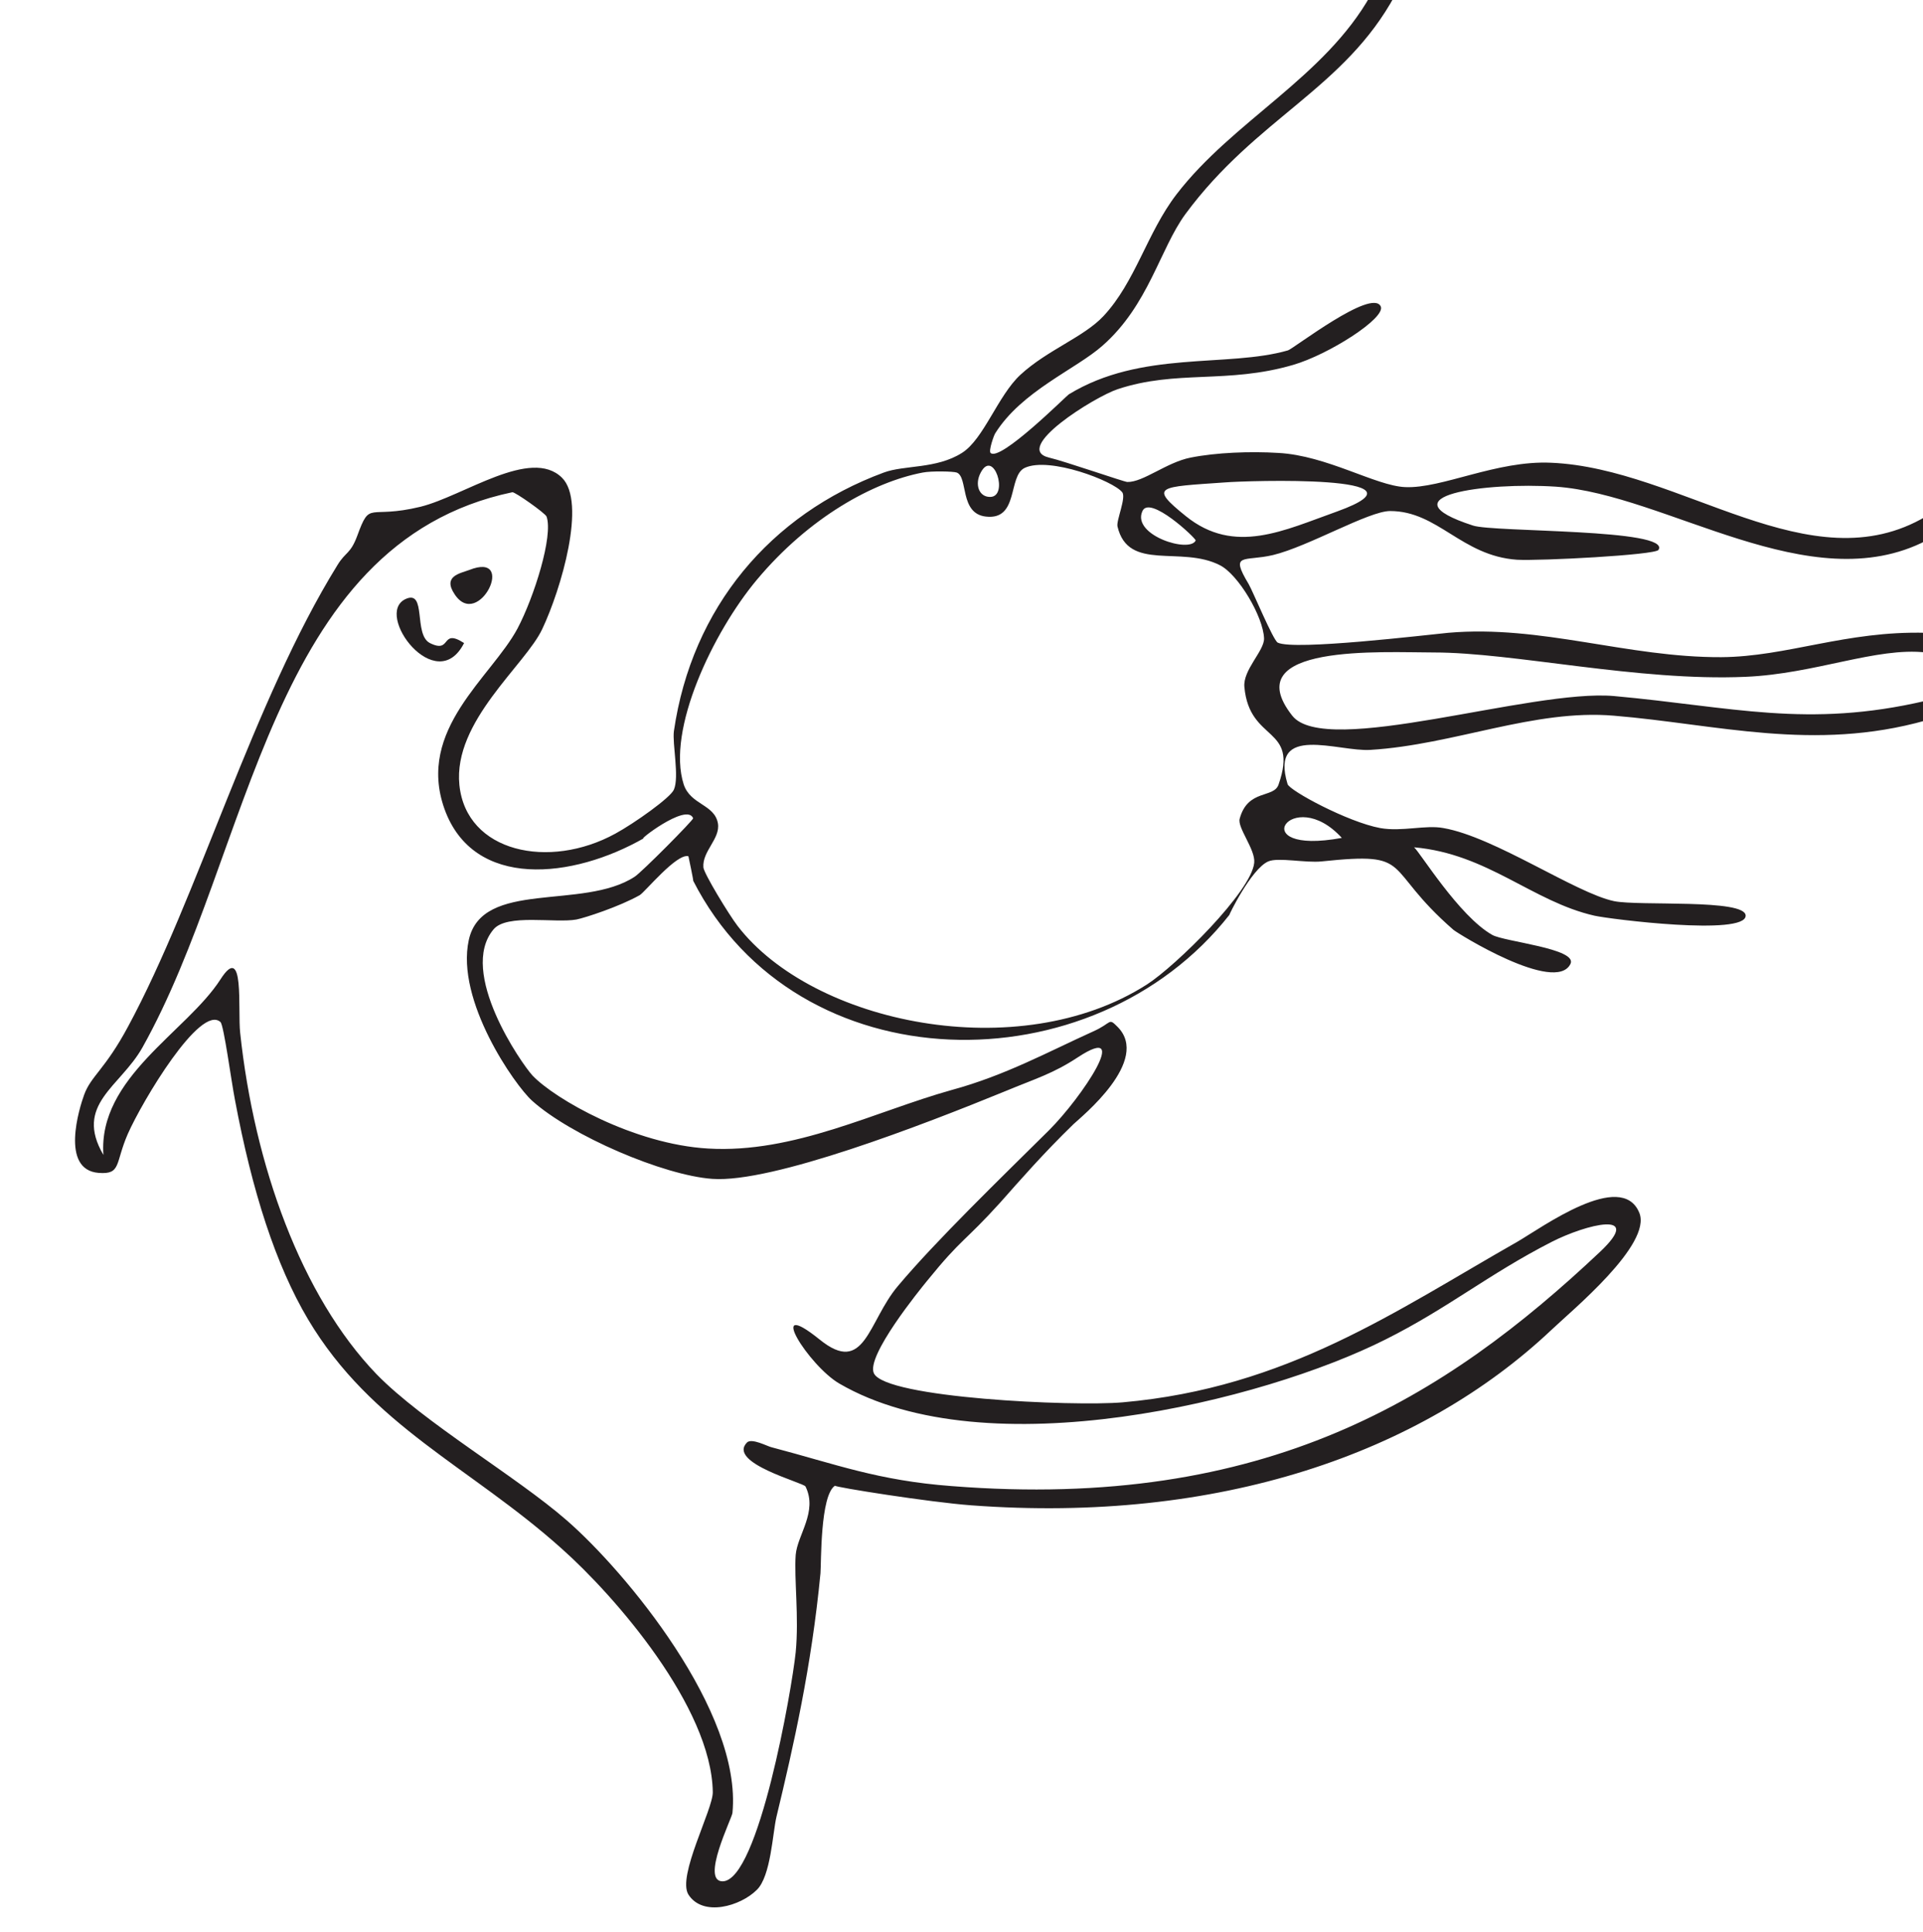 <?xml version="1.0" encoding="UTF-8"?> <!-- Generator: Adobe Illustrator 19.2.1, SVG Export Plug-In . SVG Version: 6.00 Build 0) --> <svg xmlns="http://www.w3.org/2000/svg" xmlns:xlink="http://www.w3.org/1999/xlink" x="0px" y="0px" viewBox="0 0 450 452.2" style="enable-background:new 0 0 450 452.2;" xml:space="preserve"> <style type="text/css"> .st0{display:none;} .st1{display:inline;} .st2{fill-rule:evenodd;clip-rule:evenodd;fill:#231F20;} .st3{fill-rule:evenodd;clip-rule:evenodd;} .st4{fill-rule:evenodd;clip-rule:evenodd;fill:#F47F83;} .st5{fill-rule:evenodd;clip-rule:evenodd;fill:#A3A3A3;} .st6{fill-rule:evenodd;clip-rule:evenodd;fill:#ACF4FA;} </style> <g id="Layer_1" class="st0"> <g class="st1"> <path class="st2" d="M109.8,133.4c11.3-4.5,2.2,14.2-3.4,5.7C103.5,134.8,107.7,134.2,109.8,133.4z"></path> <path class="st2" d="M108.6,150.5c-6.5,12.8-21.2-6.8-13.7-10.3c5-2.3,1.8,8.3,5.7,10.3C105.8,153.1,103,146.9,108.6,150.5z"></path> <path class="st2" d="M320.8-1.2c1.9,0,3.8,0,5.7,0c-11.9,22-32.5,28.8-49.1,51.3c-6,8.2-8.6,21.3-19.4,30.8 c-6.2,5.5-18.9,10.6-25.1,20.5c-0.3,0.4-1.6,4.1-1.1,4.6c2.2,2.2,18-13.6,18.3-13.7c17-10.4,37.1-6.2,51.3-10.3 c1.3-0.4,19.6-14.6,21.7-10.3c1.3,2.7-12.2,11.3-20.5,13.7c-15.4,4.5-27.3,1.1-41.1,5.7c-5.4,1.8-24.8,13.9-16,16 c3.5,0.8,17.6,5.7,18.3,5.7c3.7,0.1,9.2-4.6,14.8-5.7c6-1.2,14-1.5,20.5-1.1c11.4,0.6,22.8,7.7,29.7,8c8.6,0.4,21.4-6.3,34.2-5.7 c30.4,1.3,60.6,28.7,87.8,12.5c0,1.9,0,3.8,0,5.7c-27.3,14.1-60.8-10.8-86.7-12.6c-16.4-1.1-40.7,2.2-19.4,9.1 c4.8,1.6,46.5,0.7,43.4,5.7c-0.8,1.2-27.7,2.6-33.1,2.3c-13-0.9-18.5-11.4-29.7-11.4c-5,0-19.1,8.3-27.4,10.3 c-6.8,1.6-10.2-0.7-5.7,6.8c0.9,1.5,5.7,13.1,6.8,13.7c3.9,1.9,34.7-1.8,39.9-2.3c21.8-1.9,41.9,5.8,63.9,5.7 c15.4-0.1,29.1-6.2,47.9-5.7c0,1.5,0,3,0,4.6c-11.6-1.3-25.9,5-42.2,5.7c-25.3,1.1-54.2-5.7-73-5.7c-11.9,0-46.4-2.1-33.1,14.8 c7.8,9.9,55.9-6.3,75.3-4.6c27.6,2.5,45.2,7.6,73,1.1c0,1.5,0,3,0,4.6c-26.3,7.4-48.9,0.9-73-1.1c-18.7-1.6-37.4,6.8-57,8 c-7.5,0.5-23.7-6.3-19.4,8c0.4,1.5,14.1,8.9,21.7,10.3c5.1,0.9,10.6-0.8,14.8,0c12,2.1,30.9,15.2,39.9,17.1 c5.8,1.2,30.8-0.6,30.8,3.4c0,4.8-31.9,0.8-35.4,0c-14.5-3.3-25-14.5-42.2-16c1.3,1,10.5,16.1,18.3,20.5 c2.8,1.6,20.1,3.2,18.3,6.8c-3.5,7.1-26.5-7.2-27.4-8c-17-14.8-8.8-18.3-30.8-16c-3.8,0.4-10.2-1-12.5,0c-4,1.7-9.4,12.9-9.1,12.5 c-31.9,40.6-101.1,39.9-125.5-8c0.2,0.4-1.1-5.7-1.1-5.7c-2.7-0.8-10.2,8.4-11.4,9.1c-4.8,2.7-12.8,5.3-14.8,5.7 c-5,0.9-16.3-1.4-19.4,2.3c-8.4,10,6.6,31.5,9.1,34.2c5.2,5.5,23.7,16.1,41.1,17.1c20.1,1.2,39.1-8.7,57-13.7 c12.5-3.4,22.5-8.9,33.1-13.7c4.5-2,3.5-3.3,5.7-1.1c7.9,7.9-8.5,21.1-10.3,22.8c-7.1,6.9-12.4,13-17.1,18.3 c-8.5,9.4-8.9,8.2-17.1,18.3c-1.8,2.2-14.4,17.7-12.5,21.7c2.7,5.8,46.7,7.8,58.2,6.8c38.5-3.4,63.9-21.4,92.4-37.6 c5.7-3.3,24.3-16.9,28.5-6.8c3.1,7.4-15.9,23-20.5,27.4c-30.7,29-78,45.4-135.8,41.1c-9.6-0.7-32.3-4.3-31.9-4.6 c-3.5,2.3-3.2,18.1-3.4,20.5c-2.1,21.9-6.3,40.4-10.3,57c-0.9,3.8-1.3,13.9-4.6,17.1c-3.8,3.8-12.6,6.4-16,1.1 c-2.7-4.3,5.8-20,5.7-24c-0.3-19.9-22.9-45.9-35.4-57c-21.3-19.1-44.4-28.6-59.3-53.6c-7.6-12.8-13.1-30-17.1-51.3 c-0.9-4.6-2.6-17.5-3.4-18.3c-4.7-4.3-18.3,18.5-21.7,26.2c-3,6.9-1.5,9.5-6.8,9.1c-9.1-0.7-4.5-15.3-3.4-18.3 c1.6-4.4,4.9-5.9,10.3-16C46.3,210,59.2,164.2,79,132.2c1.9-3.1,3-2.5,4.6-6.8c3.1-8.5,2.4-3.8,14.8-6.8 c10.1-2.5,25.8-14,33.1-6.8c5.8,5.7-0.2,26.1-4.6,35.4c-3.9,8.4-20.9,21.6-19.4,36.5c1.6,15.8,21,19.9,36.5,11.4 c4.4-2.4,12.9-8.4,13.7-10.3c1.3-3-0.4-10.7,0-13.7c4.2-28.9,22.6-50.7,49.1-60.5c4.8-1.8,12.3-0.8,18.3-4.6 c5.1-3.2,8.4-13.4,13.7-18.3c6.3-5.8,14.8-8.8,19.4-13.7c7.5-8,10.2-19.5,17.1-28.5C288.5,28.3,310,18.1,320.8-1.2z M215.9,110.6 c-11.5,2.2-26.5,10.4-38.8,25.1c-10.2,12.2-21.2,35.2-17.1,47.9c1.6,4.8,7.2,4.6,8,9.1c0.6,3.6-3.7,6.5-3.4,10.3 c0.1,1.4,6,11.1,8,13.7c17.6,22.9,65.8,32.9,95.8,13.7c6.7-4.3,24.5-21.8,25.1-28.5c0.3-3.1-4-8.2-3.4-10.3c1.9-7,8-4.7,9.1-8 c4.8-13.8-6.8-9.7-8-22.8c-0.4-4,4.7-8.5,4.6-11.4c-0.2-5.1-6-14.9-10.3-17.1c-9.1-4.7-21.5,1.6-24-9.1c-0.3-1.4,2.1-6.8,1.1-8 c-2-2.6-17-8.4-22.8-5.7c-4,1.9-1.3,12.3-9.1,11.4c-6.2-0.7-4.1-9.2-6.8-10.3C223.1,110.3,217.9,110.2,215.9,110.6z M231.8,116.3 c4.3-0.2,0.7-11.4-2.3-5.7C228,113.4,229.1,116.4,231.8,116.3z M277.5,120.8c11.4,9.2,23,3.3,35.4-1.1c24.1-8.7-21.3-7.2-26.2-6.8 C271.1,114,268.7,113.7,277.5,120.8z M51.6,229.2c5.7-8.9,4,7.1,4.6,12.5c3.3,31,14.3,61.6,31.9,79.9c11,11.3,32.7,23.9,44.5,34.2 c13.7,11.9,41.1,44.8,38.8,68.5c-0.1,1.2-7.5,16-2.3,16c8.4-0.1,16.2-44.9,17.1-53.6c0.8-8.3-0.4-17.3,0-22.8 c0.4-4.7,5.2-10.1,2.3-16c-0.4-0.9-18.4-5.5-13.7-10.3c1.1-1.1,4.8,0.9,5.7,1.1c15.2,4,24.9,7.8,42.2,9.1 c73.6,5.8,115.6-20.8,151.7-54.8c10.5-9.9-3.2-6.5-11.4-2.3c-14.8,7.6-24.2,15.5-38.8,22.8c-28.6,14.4-93.3,30.4-127.8,10.3 c-7.2-4.2-17.5-20.7-4.6-10.3c10.6,8.6,11.3-4.2,18.3-12.5c8.9-10.6,24-25.2,35.4-36.5c7.7-7.7,19.5-25.4,6.8-17.1 c-5.9,3.9-9.9,5-17.1,8c-19.3,7.9-54.5,21.5-68.5,20.5c-11.4-0.8-33.1-10.1-42.2-18.3c-4-3.6-17.9-23.4-14.8-37.6 c3.1-14.2,26.7-6.9,38.8-14.8c1.6-1,13.8-13.3,13.7-13.7c-1.5-3.8-13.8,5.9-11.4,4.6c-16.7,9.6-40,12.2-46.8-6.8 c-6.6-18.6,11-30.8,17.1-42.2c3.9-7.4,8.4-21.7,6.8-26.2c-0.3-0.8-7.4-5.8-8-5.7C62.8,127.2,59,199.4,33.3,245.2 c-5.2,9.2-16,13.3-9.1,25.1C22.9,252.2,43.7,241.5,51.6,229.2z M279.8,126.5c0.2-0.4-10.9-10.9-12.5-6.8 C264.9,125.3,278.4,129.5,279.8,126.5z M314,196.1C302.3,183.3,290.7,200.4,314,196.1L314,196.1z"></path> </g> <g class="st1"> <path class="st3" d="M411.4,420.9c-27.1,40.2-90.7,15.3-149.5,19.4c-16.5,1.2-36.7,3-57,4.6c-9,0.7-19,4.8-29.7,5.7 c-24.3,2-44.2-4.7-73-6.8c-17.3-1.3-66.5,2.1-76.4-3.4c-15.9-8.9-10.3-34.2-8-54.8c4.6-40.6-9.4-68.1-13.7-102.7 c-3-24-4.2-50.8-2.3-79.9c0.9-14.3,4.5-25.4,5.7-38.8c1.9-20.7-0.8-46.2,0-69.6C8.9,54.1,2.1,7.3,46.3,11.3 c12.8,1.2,25.1,9.8,38.8,13.7c40.8,11.6,89.5,15.7,140.3,17.1c19.7,0.5,35.8-2.2,51.3-1.1c14.7,1,28.3,5.6,42.2,10.3 c35.9,12.1,84.9,29.1,100.4,61.6c14.6,30.6,14.3,92.3,11.4,136.9c-2.3,35.4-14.4,66.9-20.5,100.4 C406.5,370.6,411.9,396.5,411.4,420.9z M315.6,54.7c-31.4-10.8-55.7-7.9-94.7-9.1C172.4,44,120.2,40.3,80.5,28.4 c-15.3-4.6-28.1-14.8-41.1-13.7c-22.1,2-27.6,23.2-27.4,49.1c0.2,30,1.9,73.1-1.1,105c-1.3,13.7-5.2,28.4-5.7,44.5 c-0.5,16.6,0.2,33.6,1.1,49.1c2.9,47.9,20.7,77.2,14.8,126.6c-1.6,13.4-5.5,31.9,1.1,41.1c10,13.9,48.6,7.9,76.4,9.1 c24.4,1.1,44.1,7.5,63.9,8c18.2,0.5,32.2-5,50.2-5.7c15.2-0.6,29.5-3.5,44.5-4.6c59.8-4.2,123.4,20.7,149.5-19.4 c2.5-19.3-3.5-40.4-1.1-65c1.6-16.7,8.7-34.3,12.6-52.5c14.3-67.6,21.3-184.9-28.5-214.5C366.1,73.8,342.9,64,315.6,54.7z"></path> </g> </g> <g id="Layer_1_copy" class="st0"> <g class="st1"> <path class="st4" d="M109.8,133.4c11.3-4.5,2.2,14.2-3.4,5.7C103.5,134.8,107.7,134.2,109.8,133.4z"></path> <path class="st4" d="M108.6,150.5c-6.5,12.8-21.2-6.8-13.7-10.3c5-2.3,1.8,8.3,5.7,10.3C105.8,153.1,103,146.9,108.6,150.5z"></path> <path class="st4" d="M320.8-1.2c1.9,0,3.8,0,5.7,0c-11.9,22-32.5,28.8-49.1,51.3c-6,8.2-8.6,21.3-19.4,30.8 c-6.2,5.5-18.9,10.6-25.1,20.5c-0.3,0.4-1.6,4.1-1.1,4.6c2.2,2.2,18-13.6,18.3-13.7c17-10.4,37.1-6.2,51.3-10.3 c1.3-0.4,19.6-14.6,21.7-10.3c1.3,2.7-12.2,11.3-20.5,13.7c-15.4,4.5-27.3,1.1-41.1,5.7c-5.4,1.8-24.8,13.9-16,16 c3.5,0.8,17.6,5.7,18.3,5.7c3.7,0.1,9.2-4.6,14.8-5.7c6-1.2,14-1.5,20.5-1.1c11.4,0.6,22.8,7.7,29.7,8c8.6,0.4,21.4-6.3,34.2-5.7 c30.4,1.3,60.6,28.7,87.8,12.5c0,1.9,0,3.8,0,5.7c-27.3,14.1-60.8-10.8-86.7-12.6c-16.4-1.1-40.7,2.2-19.4,9.1 c4.8,1.6,46.5,0.7,43.4,5.7c-0.8,1.2-27.7,2.6-33.1,2.3c-13-0.9-18.5-11.4-29.7-11.4c-5,0-19.1,8.3-27.4,10.3 c-6.8,1.6-10.2-0.7-5.7,6.8c0.9,1.5,5.7,13.1,6.8,13.7c3.9,1.9,34.7-1.8,39.9-2.3c21.8-1.9,41.9,5.8,63.9,5.7 c15.4-0.1,29.1-6.2,47.9-5.7c0,1.5,0,3,0,4.6c-11.6-1.3-25.9,5-42.2,5.7c-25.3,1.1-54.2-5.7-73-5.7c-11.9,0-46.4-2.1-33.1,14.8 c7.8,9.9,55.9-6.3,75.3-4.6c27.6,2.5,45.2,7.6,73,1.1c0,1.5,0,3,0,4.6c-26.3,7.4-48.9,0.9-73-1.1c-18.7-1.6-37.4,6.8-57,8 c-7.5,0.5-23.7-6.3-19.4,8c0.4,1.5,14.1,8.9,21.7,10.3c5.1,0.9,10.6-0.8,14.8,0c12,2.1,30.9,15.2,39.9,17.1 c5.8,1.2,30.8-0.6,30.8,3.4c0,4.8-31.9,0.8-35.4,0c-14.5-3.3-25-14.5-42.2-16c1.3,1,10.5,16.1,18.3,20.5 c2.8,1.6,20.1,3.2,18.3,6.8c-3.5,7.1-26.5-7.2-27.4-8c-17-14.8-8.8-18.3-30.8-16c-3.8,0.4-10.2-1-12.5,0c-4,1.7-9.4,12.9-9.1,12.5 c-31.9,40.6-101.1,39.9-125.5-8c0.2,0.4-1.1-5.7-1.1-5.7c-2.7-0.8-10.2,8.4-11.4,9.1c-4.8,2.7-12.8,5.3-14.8,5.7 c-5,0.9-16.3-1.4-19.4,2.3c-8.4,10,6.6,31.5,9.1,34.2c5.2,5.5,23.7,16.1,41.1,17.1c20.1,1.2,39.1-8.7,57-13.7 c12.5-3.4,22.5-8.9,33.1-13.7c4.5-2,3.5-3.3,5.7-1.1c7.9,7.9-8.5,21.1-10.3,22.8c-7.1,6.9-12.4,13-17.1,18.3 c-8.5,9.4-8.9,8.2-17.1,18.3c-1.8,2.2-14.4,17.7-12.5,21.7c2.7,5.8,46.7,7.8,58.2,6.8c38.5-3.4,63.9-21.4,92.4-37.6 c5.7-3.3,24.3-16.9,28.5-6.8c3.1,7.4-15.9,23-20.5,27.4c-30.7,29-78,45.4-135.8,41.1c-9.6-0.7-32.3-4.3-31.9-4.6 c-3.5,2.3-3.2,18.1-3.4,20.5c-2.1,21.9-6.3,40.4-10.3,57c-0.9,3.8-1.3,13.9-4.6,17.1c-3.8,3.8-12.6,6.4-16,1.1 c-2.7-4.3,5.8-20,5.7-24c-0.3-19.9-22.9-45.9-35.4-57c-21.3-19.1-44.4-28.6-59.3-53.6c-7.6-12.8-13.1-30-17.1-51.3 c-0.9-4.6-2.6-17.5-3.4-18.3c-4.7-4.3-18.3,18.5-21.7,26.2c-3,6.9-1.5,9.5-6.8,9.1c-9.1-0.7-4.5-15.3-3.4-18.3 c1.6-4.4,4.9-5.9,10.3-16C46.3,210,59.2,164.2,79,132.2c1.9-3.1,3-2.5,4.6-6.8c3.1-8.5,2.4-3.8,14.8-6.8 c10.1-2.5,25.8-14,33.1-6.8c5.8,5.7-0.2,26.1-4.6,35.4c-3.9,8.4-20.9,21.6-19.4,36.5c1.6,15.8,21,19.9,36.5,11.4 c4.4-2.4,12.9-8.4,13.7-10.3c1.3-3-0.4-10.7,0-13.7c4.2-28.9,22.6-50.7,49.1-60.5c4.8-1.8,12.3-0.8,18.3-4.6 c5.1-3.2,8.4-13.4,13.7-18.3c6.3-5.8,14.8-8.8,19.4-13.7c7.5-8,10.2-19.5,17.1-28.5C288.5,28.3,310,18.1,320.8-1.2z M215.9,110.6 c-11.5,2.2-26.5,10.4-38.8,25.1c-10.2,12.2-21.2,35.2-17.1,47.9c1.6,4.8,7.2,4.6,8,9.1c0.6,3.6-3.7,6.5-3.4,10.3 c0.1,1.4,6,11.1,8,13.7c17.6,22.9,65.8,32.9,95.8,13.7c6.7-4.3,24.5-21.8,25.1-28.5c0.3-3.1-4-8.2-3.4-10.3c1.9-7,8-4.7,9.1-8 c4.8-13.8-6.8-9.7-8-22.8c-0.4-4,4.7-8.5,4.6-11.4c-0.2-5.1-6-14.9-10.3-17.1c-9.1-4.7-21.5,1.6-24-9.1c-0.3-1.4,2.1-6.8,1.1-8 c-2-2.6-17-8.4-22.8-5.7c-4,1.9-1.3,12.3-9.1,11.4c-6.2-0.7-4.1-9.2-6.8-10.3C223.1,110.3,217.9,110.2,215.9,110.6z M231.8,116.3 c4.3-0.2,0.7-11.4-2.3-5.7C228,113.4,229.1,116.4,231.8,116.3z M277.5,120.8c11.4,9.2,23,3.3,35.4-1.1c24.1-8.7-21.3-7.2-26.2-6.8 C271.1,114,268.7,113.7,277.5,120.8z M51.6,229.2c5.7-8.9,4,7.1,4.6,12.5c3.3,31,14.3,61.6,31.9,79.9c11,11.3,32.7,23.9,44.5,34.2 c13.7,11.9,41.1,44.8,38.8,68.5c-0.1,1.2-7.5,16-2.3,16c8.4-0.1,16.2-44.9,17.1-53.6c0.8-8.3-0.4-17.3,0-22.8 c0.4-4.7,5.2-10.1,2.3-16c-0.4-0.9-18.4-5.5-13.7-10.3c1.1-1.1,4.8,0.9,5.7,1.1c15.2,4,24.9,7.8,42.2,9.1 c73.6,5.8,115.6-20.8,151.7-54.8c10.5-9.9-3.2-6.5-11.4-2.3c-14.8,7.6-24.2,15.5-38.8,22.8c-28.6,14.4-93.3,30.4-127.8,10.3 c-7.2-4.2-17.5-20.7-4.6-10.3c10.6,8.6,11.3-4.2,18.3-12.5c8.9-10.6,24-25.2,35.4-36.5c7.7-7.7,19.5-25.4,6.8-17.1 c-5.9,3.9-9.9,5-17.1,8c-19.3,7.9-54.5,21.5-68.5,20.5c-11.4-0.8-33.1-10.1-42.2-18.3c-4-3.6-17.9-23.4-14.8-37.6 c3.1-14.2,26.7-6.9,38.8-14.8c1.6-1,13.8-13.3,13.7-13.7c-1.5-3.8-13.8,5.9-11.4,4.6c-16.7,9.6-40,12.2-46.8-6.8 c-6.6-18.6,11-30.8,17.1-42.2c3.9-7.4,8.4-21.7,6.8-26.2c-0.3-0.8-7.4-5.8-8-5.7C62.8,127.2,59,199.4,33.3,245.2 c-5.2,9.2-16,13.3-9.1,25.1C22.9,252.2,43.7,241.5,51.6,229.2z M279.8,126.5c0.2-0.4-10.9-10.9-12.5-6.8 C264.9,125.3,278.4,129.5,279.8,126.5z M314,196.1C302.3,183.3,290.7,200.4,314,196.1L314,196.1z"></path> </g> <g class="st1"> <path class="st5" d="M411.4,420.9c-27.1,40.2-90.7,15.3-149.5,19.4c-16.5,1.2-36.7,3-57,4.6c-9,0.7-19,4.8-29.7,5.7 c-24.3,2-44.2-4.7-73-6.8c-17.3-1.3-66.5,2.1-76.4-3.4c-15.9-8.9-10.3-34.2-8-54.8c4.6-40.6-9.4-68.1-13.7-102.7 c-3-24-4.2-50.8-2.3-79.9c0.9-14.3,4.5-25.4,5.7-38.8c1.9-20.7-0.8-46.2,0-69.6C8.9,54.1,2.1,7.3,46.3,11.3 c12.8,1.2,25.1,9.8,38.8,13.7c40.8,11.6,89.5,15.7,140.3,17.1c19.7,0.5,35.8-2.2,51.3-1.1c14.7,1,28.3,5.6,42.2,10.3 c35.9,12.1,84.9,29.1,100.4,61.6c14.6,30.6,14.3,92.3,11.4,136.9c-2.3,35.4-14.4,66.9-20.5,100.4 C406.5,370.6,411.9,396.5,411.4,420.9z M315.6,54.7c-31.4-10.8-55.7-7.9-94.7-9.1C172.4,44,120.2,40.3,80.5,28.4 c-15.3-4.6-28.1-14.8-41.1-13.7c-22.1,2-27.6,23.2-27.4,49.1c0.2,30,1.9,73.1-1.1,105c-1.3,13.7-5.2,28.4-5.7,44.5 c-0.5,16.6,0.2,33.6,1.1,49.1c2.9,47.9,20.7,77.2,14.8,126.6c-1.6,13.4-5.5,31.9,1.1,41.1c10,13.9,48.6,7.9,76.4,9.1 c24.4,1.1,44.1,7.5,63.9,8c18.2,0.5,32.2-5,50.2-5.7c15.2-0.6,29.5-3.5,44.5-4.6c59.8-4.2,123.4,20.7,149.5-19.4 c2.5-19.3-3.5-40.4-1.1-65c1.6-16.7,8.7-34.3,12.6-52.5c14.3-67.6,21.3-184.9-28.5-214.5C366.1,73.8,342.9,64,315.6,54.7z"></path> </g> <g class="st1"> <path class="st4" d="M411.4,420.9c-27.1,40.2-90.7,15.3-149.5,19.4c-16.5,1.2-36.7,3-57,4.6c-9,0.7-19,4.8-29.7,5.7 c-24.3,2-44.2-4.7-73-6.8c-17.3-1.3-66.5,2.1-76.4-3.4c-15.9-8.9-10.3-34.2-8-54.8c4.6-40.6-9.4-68.1-13.7-102.7 c-3-24-4.2-50.8-2.3-79.9c0.9-14.3,4.5-25.4,5.7-38.8c1.9-20.7-0.8-46.2,0-69.6C8.9,54.1,2.1,7.3,46.3,11.3 c12.8,1.2,25.1,9.8,38.8,13.7c40.8,11.6,89.5,15.7,140.3,17.1c19.7,0.5,35.8-2.2,51.3-1.1c14.7,1,28.3,5.6,42.2,10.3 c35.9,12.1,84.9,29.1,100.4,61.6c14.6,30.6,14.3,92.3,11.4,136.9c-2.3,35.4-14.4,66.9-20.5,100.4 C406.5,370.6,411.9,396.5,411.4,420.9z M315.6,54.7c-31.4-10.8-55.7-7.9-94.7-9.1C172.4,44,120.2,40.3,80.5,28.4 c-15.3-4.6-28.1-14.8-41.1-13.7c-22.1,2-27.6,23.2-27.4,49.1c0.2,30,1.9,73.1-1.1,105c-1.3,13.7-5.2,28.4-5.7,44.5 c-0.5,16.6,0.2,33.6,1.1,49.1c2.9,47.9,20.7,77.2,14.8,126.6c-1.6,13.4-5.5,31.9,1.1,41.1c10,13.9,48.6,7.9,76.4,9.1 c24.4,1.1,44.1,7.5,63.9,8c18.2,0.5,32.2-5,50.2-5.7c15.2-0.6,29.5-3.5,44.5-4.6c59.8-4.2,123.4,20.7,149.5-19.4 c2.5-19.3-3.5-40.4-1.1-65c1.6-16.7,8.7-34.3,12.6-52.5c14.3-67.6,21.3-184.9-28.5-214.5C366.1,73.8,342.9,64,315.6,54.7z"></path> </g> </g> <g id="Layer_1_copy_2" class="st0"> <g class="st1"> <path class="st6" d="M109.8,133.4c11.3-4.5,2.2,14.2-3.4,5.7C103.5,134.8,107.7,134.2,109.8,133.4z"></path> <path class="st6" d="M108.6,150.5c-6.5,12.8-21.2-6.8-13.7-10.3c5-2.3,1.8,8.3,5.7,10.3C105.8,153.1,103,146.9,108.6,150.5z"></path> <path class="st6" d="M320.8-1.2c1.9,0,3.8,0,5.7,0c-11.9,22-32.5,28.8-49.1,51.3c-6,8.2-8.6,21.3-19.4,30.8 c-6.2,5.5-18.9,10.6-25.1,20.5c-0.3,0.4-1.6,4.1-1.1,4.6c2.2,2.2,18-13.6,18.3-13.7c17-10.4,37.1-6.2,51.3-10.3 c1.3-0.4,19.6-14.6,21.7-10.3c1.3,2.7-12.2,11.3-20.5,13.7c-15.4,4.5-27.3,1.1-41.1,5.7c-5.4,1.8-24.8,13.9-16,16 c3.5,0.8,17.6,5.7,18.3,5.7c3.7,0.1,9.2-4.6,14.8-5.7c6-1.2,14-1.5,20.5-1.1c11.4,0.6,22.8,7.7,29.7,8c8.6,0.4,21.4-6.3,34.2-5.7 c30.4,1.3,60.6,28.7,87.8,12.5c0,1.9,0,3.8,0,5.7c-27.3,14.1-60.8-10.8-86.7-12.6c-16.4-1.1-40.7,2.2-19.4,9.1 c4.8,1.6,46.5,0.7,43.4,5.7c-0.8,1.2-27.7,2.6-33.1,2.3c-13-0.9-18.5-11.4-29.7-11.4c-5,0-19.1,8.3-27.4,10.3 c-6.8,1.6-10.2-0.7-5.7,6.8c0.9,1.5,5.7,13.1,6.8,13.7c3.9,1.9,34.7-1.8,39.9-2.3c21.8-1.9,41.9,5.8,63.9,5.7 c15.4-0.1,29.1-6.2,47.9-5.7c0,1.5,0,3,0,4.6c-11.6-1.3-25.9,5-42.2,5.7c-25.3,1.1-54.2-5.7-73-5.7c-11.9,0-46.4-2.1-33.1,14.8 c7.8,9.9,55.9-6.3,75.3-4.6c27.6,2.5,45.2,7.6,73,1.1c0,1.5,0,3,0,4.6c-26.3,7.4-48.9,0.9-73-1.1c-18.7-1.6-37.4,6.8-57,8 c-7.5,0.5-23.7-6.3-19.4,8c0.4,1.5,14.1,8.9,21.7,10.3c5.1,0.9,10.6-0.8,14.8,0c12,2.1,30.9,15.2,39.9,17.1 c5.8,1.2,30.8-0.6,30.8,3.4c0,4.8-31.9,0.8-35.4,0c-14.5-3.3-25-14.5-42.2-16c1.3,1,10.5,16.1,18.3,20.5 c2.8,1.6,20.1,3.2,18.3,6.8c-3.5,7.1-26.5-7.2-27.4-8c-17-14.8-8.8-18.3-30.8-16c-3.8,0.4-10.2-1-12.5,0c-4,1.7-9.4,12.9-9.1,12.5 c-31.9,40.6-101.1,39.9-125.5-8c0.2,0.4-1.1-5.7-1.1-5.7c-2.7-0.8-10.2,8.4-11.4,9.1c-4.8,2.7-12.8,5.3-14.8,5.7 c-5,0.9-16.3-1.4-19.4,2.3c-8.4,10,6.6,31.5,9.1,34.2c5.2,5.5,23.7,16.1,41.1,17.1c20.1,1.2,39.1-8.7,57-13.7 c12.5-3.4,22.5-8.9,33.1-13.7c4.5-2,3.5-3.3,5.7-1.1c7.9,7.9-8.5,21.1-10.3,22.8c-7.1,6.9-12.4,13-17.1,18.3 c-8.5,9.4-8.9,8.2-17.1,18.3c-1.8,2.2-14.4,17.7-12.5,21.7c2.7,5.8,46.7,7.8,58.2,6.8c38.5-3.4,63.9-21.4,92.4-37.6 c5.7-3.3,24.3-16.9,28.5-6.8c3.1,7.4-15.9,23-20.5,27.4c-30.7,29-78,45.4-135.8,41.1c-9.6-0.7-32.3-4.3-31.9-4.6 c-3.5,2.3-3.2,18.1-3.4,20.5c-2.1,21.9-6.3,40.4-10.3,57c-0.9,3.8-1.3,13.9-4.6,17.1c-3.8,3.8-12.6,6.4-16,1.1 c-2.7-4.3,5.8-20,5.7-24c-0.3-19.9-22.9-45.9-35.4-57c-21.3-19.1-44.4-28.6-59.3-53.6c-7.6-12.8-13.1-30-17.1-51.3 c-0.9-4.6-2.6-17.5-3.4-18.3c-4.7-4.3-18.3,18.5-21.7,26.2c-3,6.9-1.5,9.5-6.8,9.1c-9.1-0.7-4.5-15.3-3.4-18.3 c1.6-4.4,4.9-5.9,10.3-16C46.3,210,59.2,164.2,79,132.2c1.9-3.1,3-2.5,4.6-6.8c3.1-8.5,2.4-3.8,14.8-6.8 c10.1-2.5,25.8-14,33.1-6.8c5.8,5.7-0.2,26.1-4.6,35.4c-3.9,8.4-20.9,21.6-19.4,36.5c1.6,15.8,21,19.9,36.5,11.4 c4.4-2.4,12.9-8.4,13.7-10.3c1.3-3-0.4-10.7,0-13.7c4.2-28.9,22.6-50.7,49.1-60.5c4.8-1.8,12.3-0.8,18.3-4.6 c5.1-3.2,8.4-13.4,13.7-18.3c6.3-5.8,14.8-8.8,19.4-13.7c7.5-8,10.2-19.5,17.1-28.5C288.5,28.3,310,18.1,320.8-1.2z M215.9,110.6 c-11.5,2.2-26.5,10.4-38.8,25.1c-10.2,12.2-21.2,35.2-17.1,47.9c1.6,4.8,7.2,4.6,8,9.1c0.6,3.6-3.7,6.5-3.4,10.3 c0.1,1.4,6,11.1,8,13.7c17.6,22.9,65.8,32.9,95.8,13.7c6.7-4.3,24.5-21.8,25.1-28.5c0.3-3.1-4-8.2-3.4-10.3c1.9-7,8-4.7,9.1-8 c4.8-13.8-6.8-9.7-8-22.8c-0.4-4,4.7-8.5,4.6-11.4c-0.2-5.1-6-14.9-10.3-17.1c-9.1-4.7-21.5,1.6-24-9.1c-0.3-1.4,2.1-6.8,1.1-8 c-2-2.6-17-8.4-22.8-5.7c-4,1.9-1.3,12.3-9.1,11.4c-6.2-0.7-4.1-9.2-6.8-10.3C223.1,110.3,217.9,110.2,215.9,110.6z M231.8,116.3 c4.3-0.2,0.7-11.4-2.3-5.7C228,113.4,229.1,116.4,231.8,116.3z M277.5,120.8c11.4,9.2,23,3.3,35.4-1.1c24.1-8.7-21.3-7.2-26.2-6.8 C271.1,114,268.7,113.7,277.5,120.8z M51.6,229.2c5.7-8.9,4,7.1,4.6,12.5c3.3,31,14.3,61.6,31.9,79.9c11,11.3,32.7,23.9,44.5,34.2 c13.7,11.9,41.1,44.8,38.8,68.5c-0.1,1.2-7.5,16-2.3,16c8.4-0.1,16.2-44.9,17.1-53.6c0.8-8.3-0.4-17.3,0-22.8 c0.4-4.7,5.2-10.1,2.3-16c-0.4-0.9-18.4-5.5-13.7-10.3c1.1-1.1,4.8,0.9,5.7,1.1c15.2,4,24.9,7.8,42.2,9.1 c73.6,5.8,115.6-20.8,151.7-54.8c10.5-9.9-3.2-6.5-11.4-2.3c-14.8,7.6-24.2,15.5-38.8,22.8c-28.6,14.4-93.3,30.4-127.8,10.3 c-7.2-4.2-17.5-20.7-4.6-10.3c10.6,8.6,11.3-4.2,18.3-12.5c8.9-10.6,24-25.2,35.4-36.5c7.7-7.7,19.5-25.4,6.8-17.1 c-5.9,3.9-9.9,5-17.1,8c-19.3,7.9-54.5,21.5-68.5,20.5c-11.4-0.8-33.1-10.1-42.2-18.3c-4-3.6-17.9-23.4-14.8-37.6 c3.1-14.2,26.7-6.9,38.8-14.8c1.6-1,13.8-13.3,13.7-13.7c-1.5-3.8-13.8,5.9-11.4,4.6c-16.7,9.6-40,12.2-46.8-6.8 c-6.6-18.6,11-30.8,17.1-42.2c3.9-7.4,8.4-21.7,6.8-26.2c-0.3-0.8-7.4-5.8-8-5.7C62.8,127.2,59,199.4,33.3,245.2 c-5.2,9.2-16,13.3-9.1,25.1C22.9,252.2,43.7,241.5,51.6,229.2z M279.8,126.5c0.2-0.4-10.9-10.9-12.5-6.8 C264.9,125.3,278.4,129.5,279.8,126.5z M314,196.1C302.3,183.3,290.7,200.4,314,196.1L314,196.1z"></path> </g> <g class="st1"> <path class="st5" d="M411.4,420.9c-27.1,40.2-90.7,15.3-149.5,19.4c-16.5,1.2-36.7,3-57,4.6c-9,0.7-19,4.8-29.7,5.7 c-24.3,2-44.2-4.7-73-6.8c-17.3-1.3-66.5,2.1-76.4-3.4c-15.9-8.9-10.3-34.2-8-54.8c4.6-40.6-9.4-68.1-13.7-102.7 c-3-24-4.2-50.8-2.3-79.9c0.9-14.3,4.5-25.4,5.7-38.8c1.9-20.7-0.8-46.2,0-69.6C8.9,54.1,2.1,7.3,46.3,11.3 c12.8,1.2,25.1,9.8,38.8,13.7c40.8,11.6,89.5,15.7,140.3,17.1c19.7,0.5,35.8-2.2,51.3-1.1c14.7,1,28.3,5.6,42.2,10.3 c35.9,12.1,84.9,29.1,100.4,61.6c14.6,30.6,14.3,92.3,11.4,136.9c-2.3,35.4-14.4,66.9-20.5,100.4 C406.5,370.6,411.9,396.5,411.4,420.9z M315.6,54.7c-31.4-10.8-55.7-7.9-94.7-9.1C172.4,44,120.2,40.3,80.5,28.4 c-15.3-4.6-28.1-14.8-41.1-13.7c-22.1,2-27.6,23.2-27.4,49.1c0.2,30,1.9,73.1-1.1,105c-1.3,13.7-5.2,28.4-5.7,44.5 c-0.5,16.6,0.2,33.6,1.1,49.1c2.9,47.9,20.7,77.2,14.8,126.6c-1.6,13.4-5.5,31.9,1.1,41.1c10,13.9,48.6,7.9,76.4,9.1 c24.4,1.1,44.1,7.5,63.9,8c18.2,0.5,32.2-5,50.2-5.7c15.2-0.6,29.5-3.5,44.5-4.6c59.8-4.2,123.4,20.7,149.5-19.4 c2.5-19.3-3.5-40.4-1.1-65c1.6-16.7,8.7-34.3,12.6-52.5c14.3-67.6,21.3-184.9-28.5-214.5C366.1,73.8,342.9,64,315.6,54.7z"></path> </g> <g class="st1"> <path class="st6" d="M411.4,420.9c-27.1,40.2-90.7,15.3-149.5,19.4c-16.5,1.2-36.7,3-57,4.6c-9,0.7-19,4.8-29.7,5.7 c-24.3,2-44.2-4.7-73-6.8c-17.3-1.3-66.5,2.1-76.4-3.4c-15.9-8.9-10.3-34.2-8-54.8c4.6-40.6-9.4-68.1-13.7-102.7 c-3-24-4.2-50.8-2.3-79.9c0.9-14.3,4.5-25.4,5.7-38.8c1.9-20.7-0.8-46.2,0-69.6C8.9,54.1,2.1,7.3,46.3,11.3 c12.8,1.2,25.1,9.8,38.8,13.7c40.8,11.6,89.5,15.7,140.3,17.1c19.7,0.5,35.8-2.2,51.3-1.1c14.7,1,28.3,5.6,42.2,10.3 c35.9,12.1,84.9,29.1,100.4,61.6c14.6,30.6,14.3,92.3,11.4,136.9c-2.3,35.4-14.4,66.9-20.5,100.4 C406.5,370.6,411.9,396.5,411.4,420.9z M315.6,54.7c-31.4-10.8-55.7-7.9-94.7-9.1C172.4,44,120.2,40.3,80.5,28.4 c-15.3-4.6-28.1-14.8-41.1-13.7c-22.1,2-27.6,23.2-27.4,49.1c0.2,30,1.9,73.1-1.1,105c-1.3,13.7-5.2,28.4-5.7,44.5 c-0.5,16.6,0.2,33.6,1.1,49.1c2.9,47.9,20.7,77.2,14.8,126.6c-1.6,13.4-5.5,31.9,1.1,41.1c10,13.9,48.6,7.9,76.4,9.1 c24.4,1.1,44.1,7.5,63.9,8c18.2,0.5,32.2-5,50.2-5.7c15.2-0.6,29.5-3.5,44.5-4.6c59.8-4.2,123.4,20.7,149.5-19.4 c2.5-19.3-3.5-40.4-1.1-65c1.6-16.7,8.7-34.3,12.6-52.5c14.3-67.6,21.3-184.9-28.5-214.5C366.1,73.8,342.9,64,315.6,54.7z"></path> </g> </g> <g id="Layer_1_copy_3"> <g> <path class="st2" d="M109.8,133.4c11.3-4.5,2.2,14.2-3.4,5.7C103.5,134.8,107.7,134.2,109.8,133.4z"></path> <path class="st2" d="M108.6,150.5c-6.5,12.8-21.2-6.8-13.7-10.3c5-2.3,1.8,8.3,5.7,10.3C105.8,153.1,103,146.9,108.6,150.5z"></path> <path class="st2" d="M320.8-1.2c1.9,0,3.8,0,5.7,0c-11.9,22-32.5,28.8-49.1,51.3c-6,8.2-8.6,21.3-19.4,30.8 c-6.2,5.5-18.9,10.6-25.1,20.5c-0.3,0.4-1.6,4.1-1.1,4.6c2.2,2.2,18-13.6,18.3-13.7c17-10.4,37.1-6.2,51.3-10.3 c1.3-0.4,19.6-14.6,21.7-10.3c1.3,2.7-12.2,11.3-20.5,13.7c-15.4,4.5-27.3,1.1-41.1,5.7c-5.4,1.8-24.8,13.9-16,16 c3.5,0.8,17.6,5.7,18.3,5.7c3.7,0.1,9.2-4.6,14.8-5.7c6-1.2,14-1.5,20.5-1.1c11.4,0.6,22.8,7.7,29.7,8c8.6,0.4,21.4-6.3,34.2-5.7 c30.4,1.3,60.6,28.7,87.8,12.5c0,1.9,0,3.8,0,5.7c-27.3,14.1-60.8-10.8-86.7-12.6c-16.4-1.1-40.7,2.2-19.4,9.1 c4.8,1.6,46.5,0.7,43.4,5.7c-0.8,1.2-27.7,2.6-33.1,2.3c-13-0.9-18.5-11.4-29.7-11.4c-5,0-19.1,8.3-27.4,10.3 c-6.8,1.6-10.2-0.7-5.7,6.8c0.9,1.5,5.7,13.1,6.8,13.7c3.9,1.9,34.7-1.8,39.9-2.3c21.8-1.9,41.9,5.8,63.9,5.7 c15.4-0.1,29.1-6.2,47.9-5.7c0,1.5,0,3,0,4.6c-11.6-1.3-25.9,5-42.2,5.7c-25.3,1.1-54.2-5.7-73-5.7c-11.9,0-46.4-2.1-33.1,14.8 c7.8,9.9,55.9-6.3,75.3-4.6c27.6,2.5,45.2,7.6,73,1.1c0,1.5,0,3,0,4.6c-26.3,7.4-48.9,0.9-73-1.1c-18.7-1.6-37.4,6.8-57,8 c-7.5,0.5-23.7-6.3-19.4,8c0.4,1.5,14.1,8.9,21.7,10.3c5.1,0.9,10.6-0.8,14.8,0c12,2.1,30.9,15.2,39.9,17.1 c5.8,1.2,30.8-0.6,30.8,3.4c0,4.8-31.9,0.8-35.4,0c-14.5-3.3-25-14.5-42.2-16c1.3,1,10.5,16.1,18.3,20.5 c2.8,1.6,20.1,3.2,18.3,6.8c-3.5,7.1-26.5-7.2-27.4-8c-17-14.8-8.8-18.3-30.8-16c-3.8,0.4-10.2-1-12.5,0c-4,1.7-9.4,12.9-9.1,12.5 c-31.9,40.6-101.1,39.9-125.5-8c0.2,0.4-1.1-5.7-1.1-5.7c-2.7-0.8-10.2,8.4-11.4,9.1c-4.8,2.7-12.8,5.3-14.8,5.7 c-5,0.9-16.3-1.4-19.4,2.3c-8.4,10,6.6,31.5,9.1,34.2c5.2,5.5,23.7,16.1,41.1,17.1c20.1,1.2,39.1-8.7,57-13.7 c12.5-3.4,22.5-8.9,33.1-13.7c4.5-2,3.5-3.3,5.7-1.1c7.9,7.9-8.5,21.1-10.3,22.8c-7.1,6.9-12.4,13-17.1,18.3 c-8.5,9.4-8.9,8.2-17.1,18.3c-1.8,2.2-14.4,17.7-12.5,21.7c2.7,5.8,46.7,7.8,58.2,6.8c38.5-3.4,63.9-21.4,92.4-37.6 c5.7-3.3,24.3-16.9,28.5-6.8c3.1,7.4-15.9,23-20.5,27.4c-30.7,29-78,45.4-135.8,41.1c-9.6-0.7-32.3-4.3-31.9-4.6 c-3.5,2.3-3.2,18.1-3.4,20.5c-2.1,21.9-6.3,40.4-10.3,57c-0.9,3.8-1.3,13.9-4.6,17.1c-3.8,3.8-12.6,6.4-16,1.1 c-2.7-4.3,5.8-20,5.7-24c-0.3-19.9-22.9-45.9-35.4-57c-21.3-19.1-44.4-28.6-59.3-53.6c-7.6-12.8-13.1-30-17.1-51.3 c-0.9-4.6-2.6-17.5-3.4-18.3c-4.7-4.3-18.3,18.5-21.7,26.2c-3,6.9-1.5,9.5-6.8,9.1c-9.1-0.7-4.5-15.3-3.4-18.3 c1.6-4.4,4.9-5.9,10.3-16C46.3,210,59.2,164.2,79,132.2c1.9-3.1,3-2.5,4.6-6.8c3.1-8.5,2.4-3.8,14.8-6.8 c10.1-2.5,25.8-14,33.1-6.8c5.8,5.7-0.2,26.1-4.6,35.4c-3.9,8.4-20.9,21.6-19.4,36.5c1.6,15.8,21,19.9,36.5,11.4 c4.4-2.4,12.9-8.4,13.7-10.3c1.3-3-0.4-10.7,0-13.7c4.2-28.9,22.6-50.7,49.1-60.5c4.8-1.8,12.3-0.8,18.3-4.6 c5.1-3.2,8.4-13.4,13.7-18.3c6.3-5.8,14.8-8.8,19.4-13.7c7.5-8,10.2-19.5,17.1-28.5C288.5,28.3,310,18.1,320.8-1.2z M215.9,110.6 c-11.5,2.2-26.5,10.4-38.8,25.1c-10.2,12.2-21.2,35.2-17.1,47.9c1.6,4.8,7.2,4.6,8,9.1c0.6,3.6-3.7,6.5-3.4,10.3 c0.1,1.4,6,11.1,8,13.7c17.6,22.9,65.8,32.9,95.8,13.7c6.7-4.3,24.5-21.8,25.1-28.5c0.3-3.1-4-8.2-3.4-10.3c1.9-7,8-4.7,9.1-8 c4.8-13.8-6.8-9.7-8-22.8c-0.4-4,4.7-8.5,4.6-11.4c-0.2-5.1-6-14.9-10.3-17.1c-9.1-4.7-21.5,1.6-24-9.1c-0.3-1.4,2.1-6.8,1.1-8 c-2-2.6-17-8.4-22.8-5.7c-4,1.9-1.3,12.3-9.1,11.4c-6.2-0.7-4.1-9.2-6.8-10.3C223.1,110.3,217.9,110.2,215.9,110.6z M231.8,116.3 c4.3-0.2,0.7-11.4-2.3-5.7C228,113.4,229.1,116.4,231.8,116.3z M277.5,120.8c11.4,9.2,23,3.3,35.4-1.1c24.1-8.7-21.3-7.2-26.2-6.8 C271.1,114,268.7,113.7,277.5,120.8z M51.6,229.2c5.7-8.9,4,7.1,4.6,12.5c3.3,31,14.3,61.6,31.9,79.9c11,11.3,32.7,23.9,44.5,34.2 c13.7,11.9,41.1,44.8,38.8,68.5c-0.1,1.2-7.5,16-2.3,16c8.4-0.1,16.2-44.9,17.1-53.6c0.8-8.3-0.4-17.3,0-22.8 c0.4-4.7,5.2-10.1,2.3-16c-0.4-0.9-18.4-5.5-13.7-10.3c1.1-1.1,4.8,0.9,5.7,1.1c15.2,4,24.9,7.8,42.2,9.1 c73.6,5.8,115.6-20.8,151.7-54.8c10.5-9.9-3.2-6.5-11.4-2.3c-14.8,7.6-24.2,15.5-38.8,22.8c-28.6,14.4-93.3,30.4-127.8,10.3 c-7.2-4.2-17.5-20.7-4.6-10.3c10.6,8.6,11.3-4.2,18.3-12.5c8.9-10.6,24-25.2,35.4-36.5c7.7-7.7,19.5-25.4,6.8-17.1 c-5.9,3.9-9.9,5-17.1,8c-19.3,7.9-54.5,21.5-68.5,20.5c-11.4-0.8-33.1-10.1-42.2-18.3c-4-3.6-17.9-23.4-14.8-37.6 c3.1-14.2,26.7-6.9,38.8-14.8c1.6-1,13.8-13.3,13.7-13.7c-1.5-3.8-13.8,5.9-11.4,4.6c-16.7,9.6-40,12.2-46.8-6.8 c-6.6-18.6,11-30.8,17.1-42.2c3.9-7.4,8.4-21.7,6.8-26.2c-0.3-0.8-7.4-5.8-8-5.7C62.8,127.2,59,199.4,33.3,245.2 c-5.2,9.2-16,13.3-9.1,25.1C22.9,252.2,43.7,241.5,51.6,229.2z M279.8,126.5c0.2-0.4-10.9-10.9-12.5-6.8 C264.9,125.3,278.4,129.5,279.8,126.5z M314,196.1C302.3,183.3,290.7,200.4,314,196.1L314,196.1z"></path> </g> </g> </svg> 